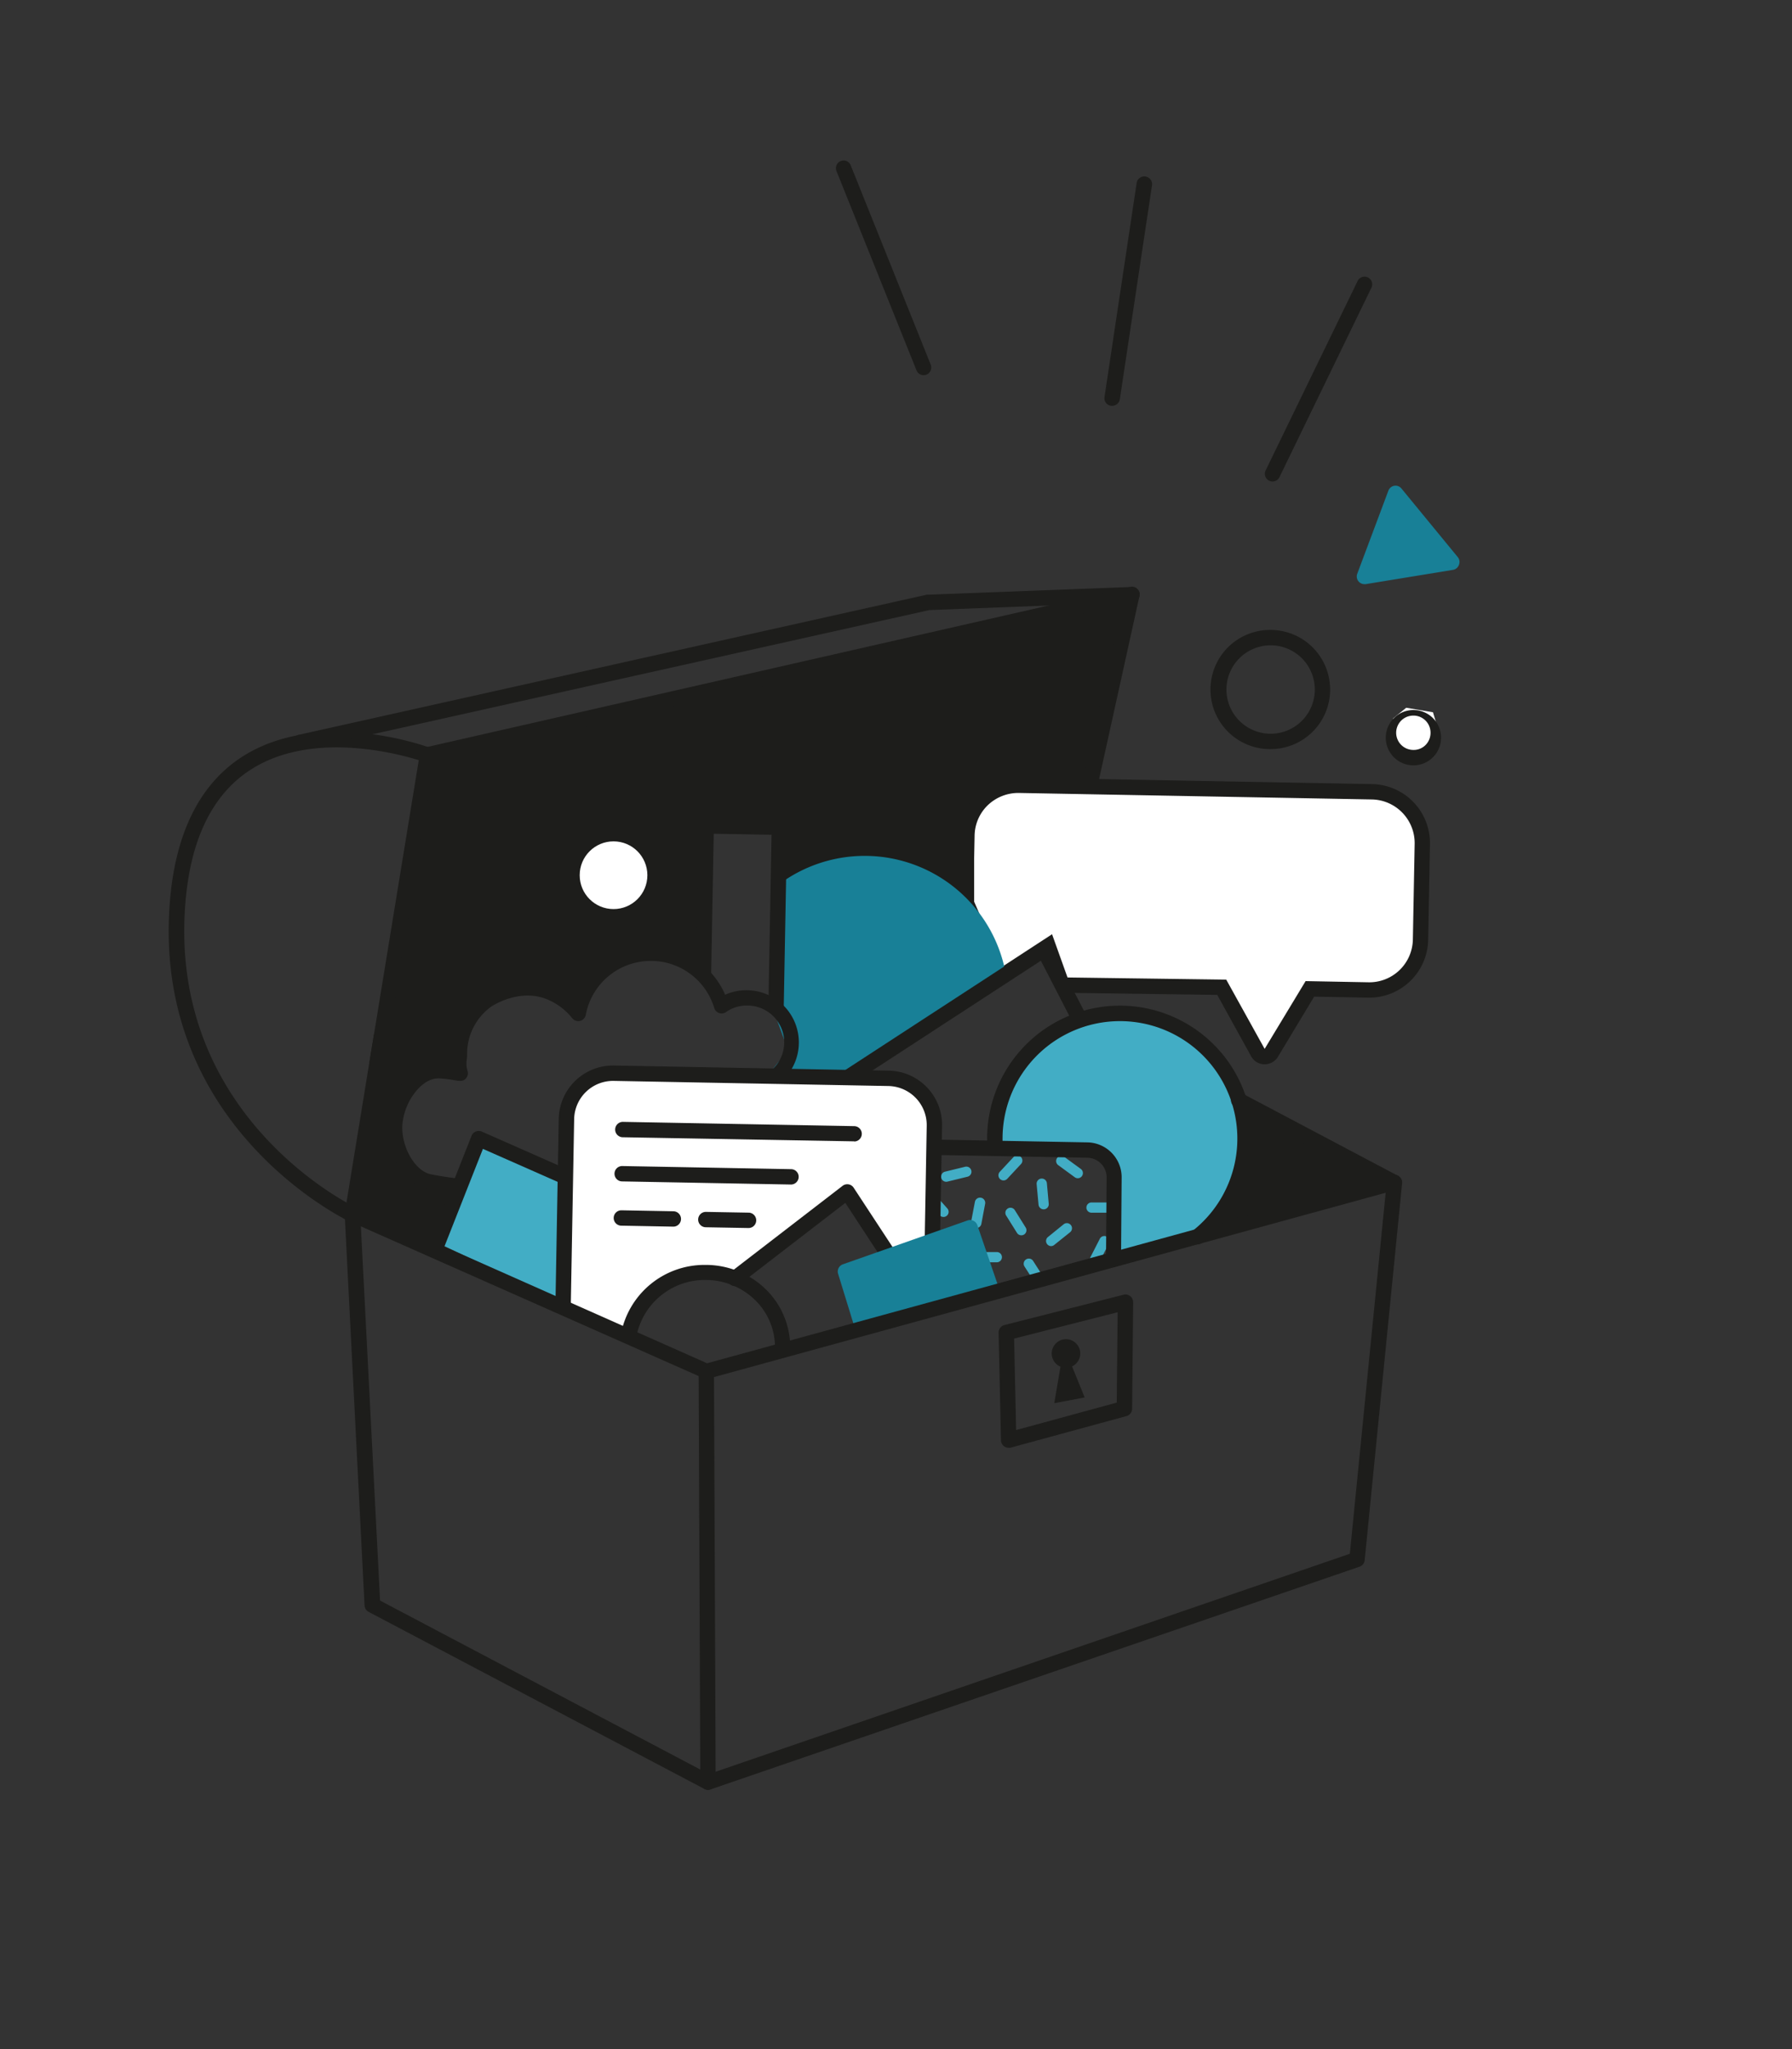 <svg xmlns="http://www.w3.org/2000/svg" viewBox="0 0 350 400"><rect x="0" y="0" width="350" height="400" fill="#333333" stroke="none"/><defs><style>.cls-1{fill:#1d1d1b;}.cls-2{fill:#42adc5;}.cls-3{fill:#fff;}.cls-4{fill:#188097;}.cls-5{fill:none;}</style></defs><g id="Layer_2" data-name="Layer 2"><polygon class="cls-1" points="220.34 116.21 208.88 166.46 201.48 181.13 192.98 182.96 159.74 206.39 154.52 186.81 151.01 188 152.18 161.82 138.02 161.23 136.54 189.72 129.67 186.81 123.86 186.69 117.35 189.6 112.16 196.78 107.93 193.44 100.95 192.51 93.51 195.65 89.97 201.44 90.19 209.28 83.74 208.68 79.02 212.03 76.93 216.82 78.5 223.87 81.88 229.85 89.55 231.47 84.31 243.33 69.02 236.76 83.32 147.64 220.34 116.21"/><polygon class="cls-1" points="243.67 215.9 242.69 225.45 240.91 232.5 235.83 240.73 269.67 230.09 243.67 215.9"/><polygon class="cls-2" points="194.31 222.68 195.28 215.46 200.02 206.57 206.88 200.91 215.96 197.84 225.24 198.72 234.11 203.29 239.55 209.49 242.69 217.49 242.69 225.45 239.67 234.84 234.77 241.12 217.52 245.06 217.4 228.21 214.01 223.87 194.36 223.87 194.31 222.68"/><path class="cls-2" d="M184.84,230.69a1,1,0,0,1-1-.76,1,1,0,0,1,.74-1.21l3.88-.95a1,1,0,1,1,.48,1.94l-3.89.95A1,1,0,0,1,184.84,230.69Z"/><path class="cls-2" d="M184.28,237.56a1,1,0,0,1-.74-.33l-2.68-3a1,1,0,1,1,1.48-1.34l2.68,3a1,1,0,0,1-.07,1.41A1,1,0,0,1,184.28,237.56Z"/><path class="cls-2" d="M203.84,236.07a1,1,0,0,1-1-.91l-.37-4a1,1,0,1,1,2-.18l.36,4a1,1,0,0,1-.91,1.09Z"/><path class="cls-2" d="M190.65,239.72l-.19,0a1,1,0,0,1-.8-1.17l.75-3.93a1,1,0,0,1,2,.37l-.74,3.93A1,1,0,0,1,190.65,239.72Z"/><path class="cls-2" d="M210.51,230a1,1,0,0,1-.59-.19l-3.23-2.36a1,1,0,0,1-.22-1.4,1,1,0,0,1,1.4-.22l3.23,2.36a1,1,0,0,1,.21,1.4A1,1,0,0,1,210.51,230Z"/><path class="cls-2" d="M196,230.43a1,1,0,0,1-.73-1.68l2.73-2.93a1,1,0,0,1,1.46,1.36l-2.73,2.93A1,1,0,0,1,196,230.43Z"/><path class="cls-2" d="M199.48,241.14a1,1,0,0,1-.85-.47l-2.12-3.39a1,1,0,0,1,.32-1.37,1,1,0,0,1,1.37.31l2.12,3.39A1,1,0,0,1,200,241,1,1,0,0,1,199.48,241.14Z"/><path class="cls-2" d="M205.3,243.25a1,1,0,0,1-.63-1.77l3.11-2.52a1,1,0,0,1,1.26,1.55L205.93,243A1,1,0,0,1,205.3,243.25Z"/><path class="cls-2" d="M194.69,246.41h0l-4,0a1,1,0,0,1,0-2h0l4,0a1,1,0,0,1,0,2Z"/><path class="cls-2" d="M217.19,236.73h0l-4,0a1,1,0,0,1,0-2h0l4,0a1,1,0,0,1,0,2Z"/><path class="cls-2" d="M213.88,246.81a.91.91,0,0,1-.45-.11,1,1,0,0,1-.43-1.34l1.82-3.56a1,1,0,0,1,1.78.91l-1.83,3.56A1,1,0,0,1,213.88,246.81Z"/><path class="cls-2" d="M203.1,251.06a1,1,0,0,1-.84-.46l-2.16-3.37a1,1,0,0,1,.3-1.38,1,1,0,0,1,1.39.3l2.15,3.37a1,1,0,0,1-.3,1.39A1.08,1.08,0,0,1,203.1,251.06Z"/><path class="cls-1" d="M180.39,73.24a1.51,1.51,0,0,1-1.39-.95L163.4,33.45a1.5,1.5,0,1,1,2.78-1.12l15.6,38.85a1.5,1.5,0,0,1-.83,1.95A1.55,1.55,0,0,1,180.39,73.24Z"/><path class="cls-1" d="M248.54,94a1.39,1.39,0,0,1-.65-.16,1.49,1.49,0,0,1-.7-2l18-37.05a1.5,1.5,0,0,1,2.7,1.3l-18,37.06A1.51,1.51,0,0,1,248.54,94Z"/><path class="cls-1" d="M217.2,79.21l-.22,0a1.49,1.49,0,0,1-1.26-1.7L222,35.73a1.5,1.5,0,1,1,3,.45l-6.28,41.75A1.5,1.5,0,0,1,217.2,79.21Z"/><path class="cls-1" d="M138.28,349.39a1.57,1.57,0,0,1-.7-.17L72,314.65a1.51,1.51,0,0,1-.8-1.25L67.37,238c-5.64-3-38-21.89-34.1-63,1.25-13,6.06-22.28,14.29-27.44,15-9.38,35.59-1.9,36.46-1.58a1.5,1.5,0,0,1-1,2.82c-.21-.08-20.15-7.29-33.84,1.31-7.39,4.64-11.73,13.11-12.88,25.17-4.08,42.64,32.82,60.25,33.19,60.43a1.48,1.48,0,0,1,.87,1.28l3.87,75.45,64.22,33.87,125.19-43,7.21-72.63a1.5,1.5,0,0,1,3,.3l-7.31,73.58a1.5,1.5,0,0,1-1,1.27L138.77,349.31A1.67,1.67,0,0,1,138.28,349.39Z"/><path class="cls-1" d="M138.28,349.39a1.5,1.5,0,0,1-1.5-1.5l-.33-80.21a1.51,1.51,0,0,1,1.5-1.51h0a1.5,1.5,0,0,1,1.5,1.49l.33,80.22a1.5,1.5,0,0,1-1.49,1.51Z"/><path class="cls-1" d="M197,282.62a1.54,1.54,0,0,1-.9-.3,1.51,1.51,0,0,1-.6-1.17l-.46-21a1.51,1.51,0,0,1,1.13-1.49l23.28-5.92a1.5,1.5,0,0,1,1.87,1.47L221.12,275a1.51,1.51,0,0,1-1.1,1.43l-22.61,6.16A1.32,1.32,0,0,1,197,282.62Zm1.07-21.32.39,17.86,19.65-5.36.18-17.64Z"/><path class="cls-1" d="M58.84,146.4a1.5,1.5,0,0,1-.32-3L181,116.09l.27,0,39.76-1.51a1.49,1.49,0,0,1,1.56,1.44,1.51,1.51,0,0,1-1.44,1.56l-39.63,1.51L59.17,146.36A1.24,1.24,0,0,1,58.84,146.4Z"/><circle class="cls-1" cx="208.2" cy="264.21" r="2.79"/><polygon class="cls-1" points="207.28 265.89 205.91 273.91 211.85 272.79 208.88 265.49 207.28 265.89"/><path class="cls-1" d="M73.64,209.11a1.06,1.06,0,0,1-.25,0,1.5,1.5,0,0,1-1.24-1.72L82,147.1a1.48,1.48,0,0,1,1.14-1.22l137.62-31.31a1.49,1.49,0,0,1,1.79,1.79l-11.08,50.22a1.5,1.5,0,0,1-2.93-.65L219.13,118,84.81,148.58l-9.7,59.28A1.49,1.49,0,0,1,73.64,209.11Z"/><polygon class="cls-3" points="274.65 138.16 279.88 139.04 280.93 142.55 278.65 146.67 274.48 147.62 271.19 144.34 272.12 140.22 274.65 138.16"/><polygon class="cls-2" points="94.44 222.68 111.88 231.69 111.45 254.93 85.41 242.6 94.44 222.68"/><path class="cls-3" d="M277.39,183.44l.35-18.7a10,10,0,0,0-9.81-10.18l-69-1.27a10,10,0,0,0-10.17,9.81l-.09,4.55c0,.83,0,8.63,0,8.63l6.34,14.6,9.61-6.26,2.76,7.67h0l31.19.43,7.06,12.75a1.48,1.48,0,0,0,1.17.77H247a1.48,1.48,0,0,0,1.31-.73L255.78,193l11.43.21a10,10,0,0,0,10.18-9.81Z"/><path class="cls-1" d="M247,207.75h-.26a3,3,0,0,1-2.37-1.54l-6.63-12-30.32-.42,0-1.48-1.37.49-2.12-5.88-9.51,6.19-7.17-16.52v-.31c0-.32,0-7.82,0-8.66l.09-4.55a11.38,11.38,0,0,1,3.51-8.06,11.52,11.52,0,0,1,8.19-3.22L268,153.06a11.52,11.52,0,0,1,11.29,11.71l-.35,18.7a11.51,11.51,0,0,1-11.7,11.28l-10.57-.2-7.07,11.74A3,3,0,0,1,247,207.75Zm-38.5-16.94,31,.42L247,204.75l8-13.23,12.3.23a8.5,8.5,0,0,0,8.65-8.34l.35-18.7a8.52,8.52,0,0,0-8.34-8.65L199,154.79a8.62,8.62,0,0,0-6.06,2.38,8.43,8.43,0,0,0-2.59,6l-.09,4.55c0,.71,0,6.83,0,8.28l5.51,12.7,9.71-6.33Z"/><path class="cls-4" d="M196.61,191.15a28,28,0,0,0-45.94-17.34l1.3,1.52h0l-.43,23.2,2.37,6.46-4.81,6,13.91.26,31.62-19.85Z"/><path class="cls-1" d="M248.17,146.23h-.23a11.63,11.63,0,0,1,.22-23.26h.21a11.64,11.64,0,0,1,11.42,11.84h0a11.62,11.62,0,0,1-11.62,11.42Zm0-20.26a8.64,8.64,0,0,0-8.63,8.47,8.63,8.63,0,1,0,17.26.32h0a8.64,8.64,0,0,0-8.47-8.79Zm10.13,8.82h0Z"/><path class="cls-1" d="M276.07,149.4H276a5.4,5.4,0,1,1,.12,0Zm0-9.71a3.35,3.35,0,0,0-.06,6.7,3.24,3.24,0,0,0,2.39-.93,3.34,3.34,0,0,0,1-2.36h0a3.33,3.33,0,0,0-3.29-3.41Z"/><circle class="cls-3" cx="119.83" cy="170.85" r="6.61"/><path class="cls-4" d="M284.72,108.75l-11-13.39a1.49,1.49,0,0,0-1.41-.53,1.51,1.51,0,0,0-1.16,1L265.09,112a1.5,1.5,0,0,0,.24,1.48,1.51,1.51,0,0,0,1.16.55l.24,0,17.07-2.79a1.51,1.51,0,0,0,1.16-1A1.49,1.49,0,0,0,284.72,108.75Z"/><path class="cls-1" d="M85.4,244.28a1.54,1.54,0,0,1-.55-.11,1.49,1.49,0,0,1-.84-1.94l8.09-20.52a1.52,1.52,0,0,1,2-.82l18.66,8.24a1.5,1.5,0,1,1-1.21,2.74l-17.23-7.6L86.8,243.33A1.51,1.51,0,0,1,85.4,244.28Z"/><path class="cls-1" d="M217.51,247.32h0a1.5,1.5,0,0,1-1.49-1.51l.12-16A3.83,3.83,0,0,0,212.4,226l-31.77-.58a1.5,1.5,0,0,1,0-3h0l31.76.58a6.81,6.81,0,0,1,6.68,6.93l-.12,16A1.51,1.51,0,0,1,217.51,247.32Z"/><path class="cls-1" d="M163,213.53a1.5,1.5,0,0,1-.82-2.76l40.87-26.61a1.5,1.5,0,0,1,1.2-.19,1.45,1.45,0,0,1,.95.76L212.07,198a1.5,1.5,0,1,1-2.67,1.37l-6.1-11.83-39.48,25.71A1.56,1.56,0,0,1,163,213.53Z"/><path class="cls-1" d="M89.39,233a41.27,41.27,0,0,1-5.78-.84c-4.94-.95-8.16-7.15-8.06-12.34a14.73,14.73,0,0,1,2.89-8.12c2-2.75,4.68-4.26,7.37-4.19a17.44,17.44,0,0,1,2.27.22c0-.38,0-.75,0-1.13s.05-.68.06-1.09a14.36,14.36,0,0,1,6-11.48c.31-.21,7.14-4.83,14.29-1.48a15.7,15.7,0,0,1,3.67,2.36,15.94,15.94,0,0,1,29.53-.73,10,10,0,0,1,4.32-.87,10.19,10.19,0,0,1,2.64,20,1.48,1.48,0,0,1-1.85-1,1.5,1.5,0,0,1,1-1.86A7.19,7.19,0,0,0,146,196.29a7,7,0,0,0-4.21,1.28,1.5,1.5,0,0,1-2.29-.8,12.9,12.9,0,0,0-12.15-9.19h-.24a12.9,12.9,0,0,0-12.7,10.53,1.5,1.5,0,0,1-2.66.64,12,12,0,0,0-4.49-3.49c-5.57-2.62-11.23,1.18-11.29,1.22a11.38,11.38,0,0,0-4.74,9.08c0,.46,0,.86-.06,1.24A4.8,4.8,0,0,0,91.3,209a1.49,1.49,0,0,1-.12,1.27c-.54.91-1.36.78-2.41.6a23.34,23.34,0,0,0-3-.36c-2.28-.08-4.06,1.85-4.9,3a11.81,11.81,0,0,0-2.3,6.39c-.08,4.3,2.6,8.75,5.62,9.34,2.66.51,4.78.77,5.2.79a1.45,1.45,0,0,1,1.7,1.22A1.53,1.53,0,0,1,89.81,233,2.42,2.42,0,0,1,89.39,233Z"/><path class="cls-1" d="M151.55,197.86h0a1.5,1.5,0,0,1-1.47-1.53l.61-33.37-11.29-.21-.5,27.19a1.5,1.5,0,0,1-1.5,1.47h0a1.49,1.49,0,0,1-1.47-1.53l.53-28.68a1.5,1.5,0,0,1,1.5-1.48h0l14.28.27a1.52,1.52,0,0,1,1.06.46,1.54,1.54,0,0,1,.42,1.06l-.64,34.87A1.51,1.51,0,0,1,151.55,197.86Z"/><path class="cls-3" d="M182.49,219.74a9.12,9.12,0,0,0-8.93-9.27l-53.67-1a9.08,9.08,0,0,0-9.26,8.93l-.65,35.4a1.76,1.76,0,0,0,1.58,1.78h.13a1.71,1.71,0,0,0,.72-.14l9.17,5.1,3.41-6.88,3.81-2.41,4.5-2.38,8-.07,2.43.74,6-5.6,9.49-6.47,4.05-3.12,2.19-1.16,8.47,12.39,5.49-3.9a1.74,1.74,0,0,0,2.69-1.44Z"/><path class="cls-1" d="M111.47,255.61l-3-.06.66-37.18A10.6,10.6,0,0,1,119.92,208l53.67,1A10.6,10.6,0,0,1,184,219.74l-.38,21.49-3,0,.38-21.49a7.63,7.63,0,0,0-7.46-7.74l-53.67-1a7.6,7.6,0,0,0-7.73,7.46Z"/><path class="cls-1" d="M166.84,222.8h0L121.65,222a1.5,1.5,0,0,1,0-3h0l45.17.83a1.5,1.5,0,0,1,0,3Z"/><path class="cls-1" d="M154.52,231.23h0l-33-.61a1.5,1.5,0,0,1,0-3h0l33,.61a1.49,1.49,0,0,1,1.47,1.52A1.51,1.51,0,0,1,154.52,231.23Z"/><path class="cls-1" d="M131.52,239.45h0l-10.16-.19a1.5,1.5,0,0,1,0-3h0l10.15.19a1.5,1.5,0,0,1,0,3Z"/><path class="cls-1" d="M146.21,239.72h0l-8.35-.15a1.5,1.5,0,0,1,0-3h0l8.34.15a1.5,1.5,0,0,1,0,3Z"/><path class="cls-1" d="M152.83,264.86h0a1.5,1.5,0,0,1-1.47-1.53,12.86,12.86,0,0,0-3.8-9.47,13.83,13.83,0,0,0-9.59-4h-.26A13.6,13.6,0,0,0,124.28,261a1.5,1.5,0,0,1-3-.55,16.59,16.59,0,0,1,16.35-13.53H138a16.82,16.82,0,0,1,11.66,4.85,15.9,15.9,0,0,1,4.68,11.66A1.5,1.5,0,0,1,152.83,264.86Z"/><path class="cls-1" d="M143.56,251.06a1.5,1.5,0,0,1-.92-2.69l21.92-16.88a1.49,1.49,0,0,1,2.17.36l8.53,13a1.5,1.5,0,0,1-2.51,1.64l-7.65-11.68-20.63,15.9A1.47,1.47,0,0,1,143.56,251.06Z"/><path class="cls-4" d="M194.73,250.38l-3.84-11.21a1.5,1.5,0,0,0-.76-.86,1.48,1.48,0,0,0-1.15-.07l-24.35,8.56a1.5,1.5,0,0,0-.94,1.85L167,259.4a1.49,1.49,0,0,0,1,1,1.38,1.38,0,0,0,.83,0,1.49,1.49,0,0,0,1-1.85l22.5-6.57a1.49,1.49,0,0,0,2.41-1.6Z"/><path class="cls-1" d="M138,269.17a1.41,1.41,0,0,1-.6-.13L68.21,238.39a1.51,1.51,0,0,1-.87-1.62L73,202.12a1.51,1.51,0,0,1,1.73-1.24A1.49,1.49,0,0,1,76,202.6l-5.48,33.52,67.58,30,130.19-35.7-27-14.29a1.5,1.5,0,1,1,1.4-2.65L273,229.5a1.5,1.5,0,0,1-.31,2.77L138.35,269.12A1.75,1.75,0,0,1,138,269.17Z"/><path class="cls-1" d="M233.89,242.92a1.5,1.5,0,0,1-.93-2.67,22.93,22.93,0,1,0-37.15-18c0,.51,0,1,.05,1.51a1.5,1.5,0,0,1-3,.19c0-.56-.06-1.13-.06-1.7a25.93,25.93,0,1,1,42,20.34A1.5,1.5,0,0,1,233.89,242.92Z"/></g><g id="Layer_13" data-name="Layer 13"><rect class="cls-5" width="350" height="400"/></g></svg>